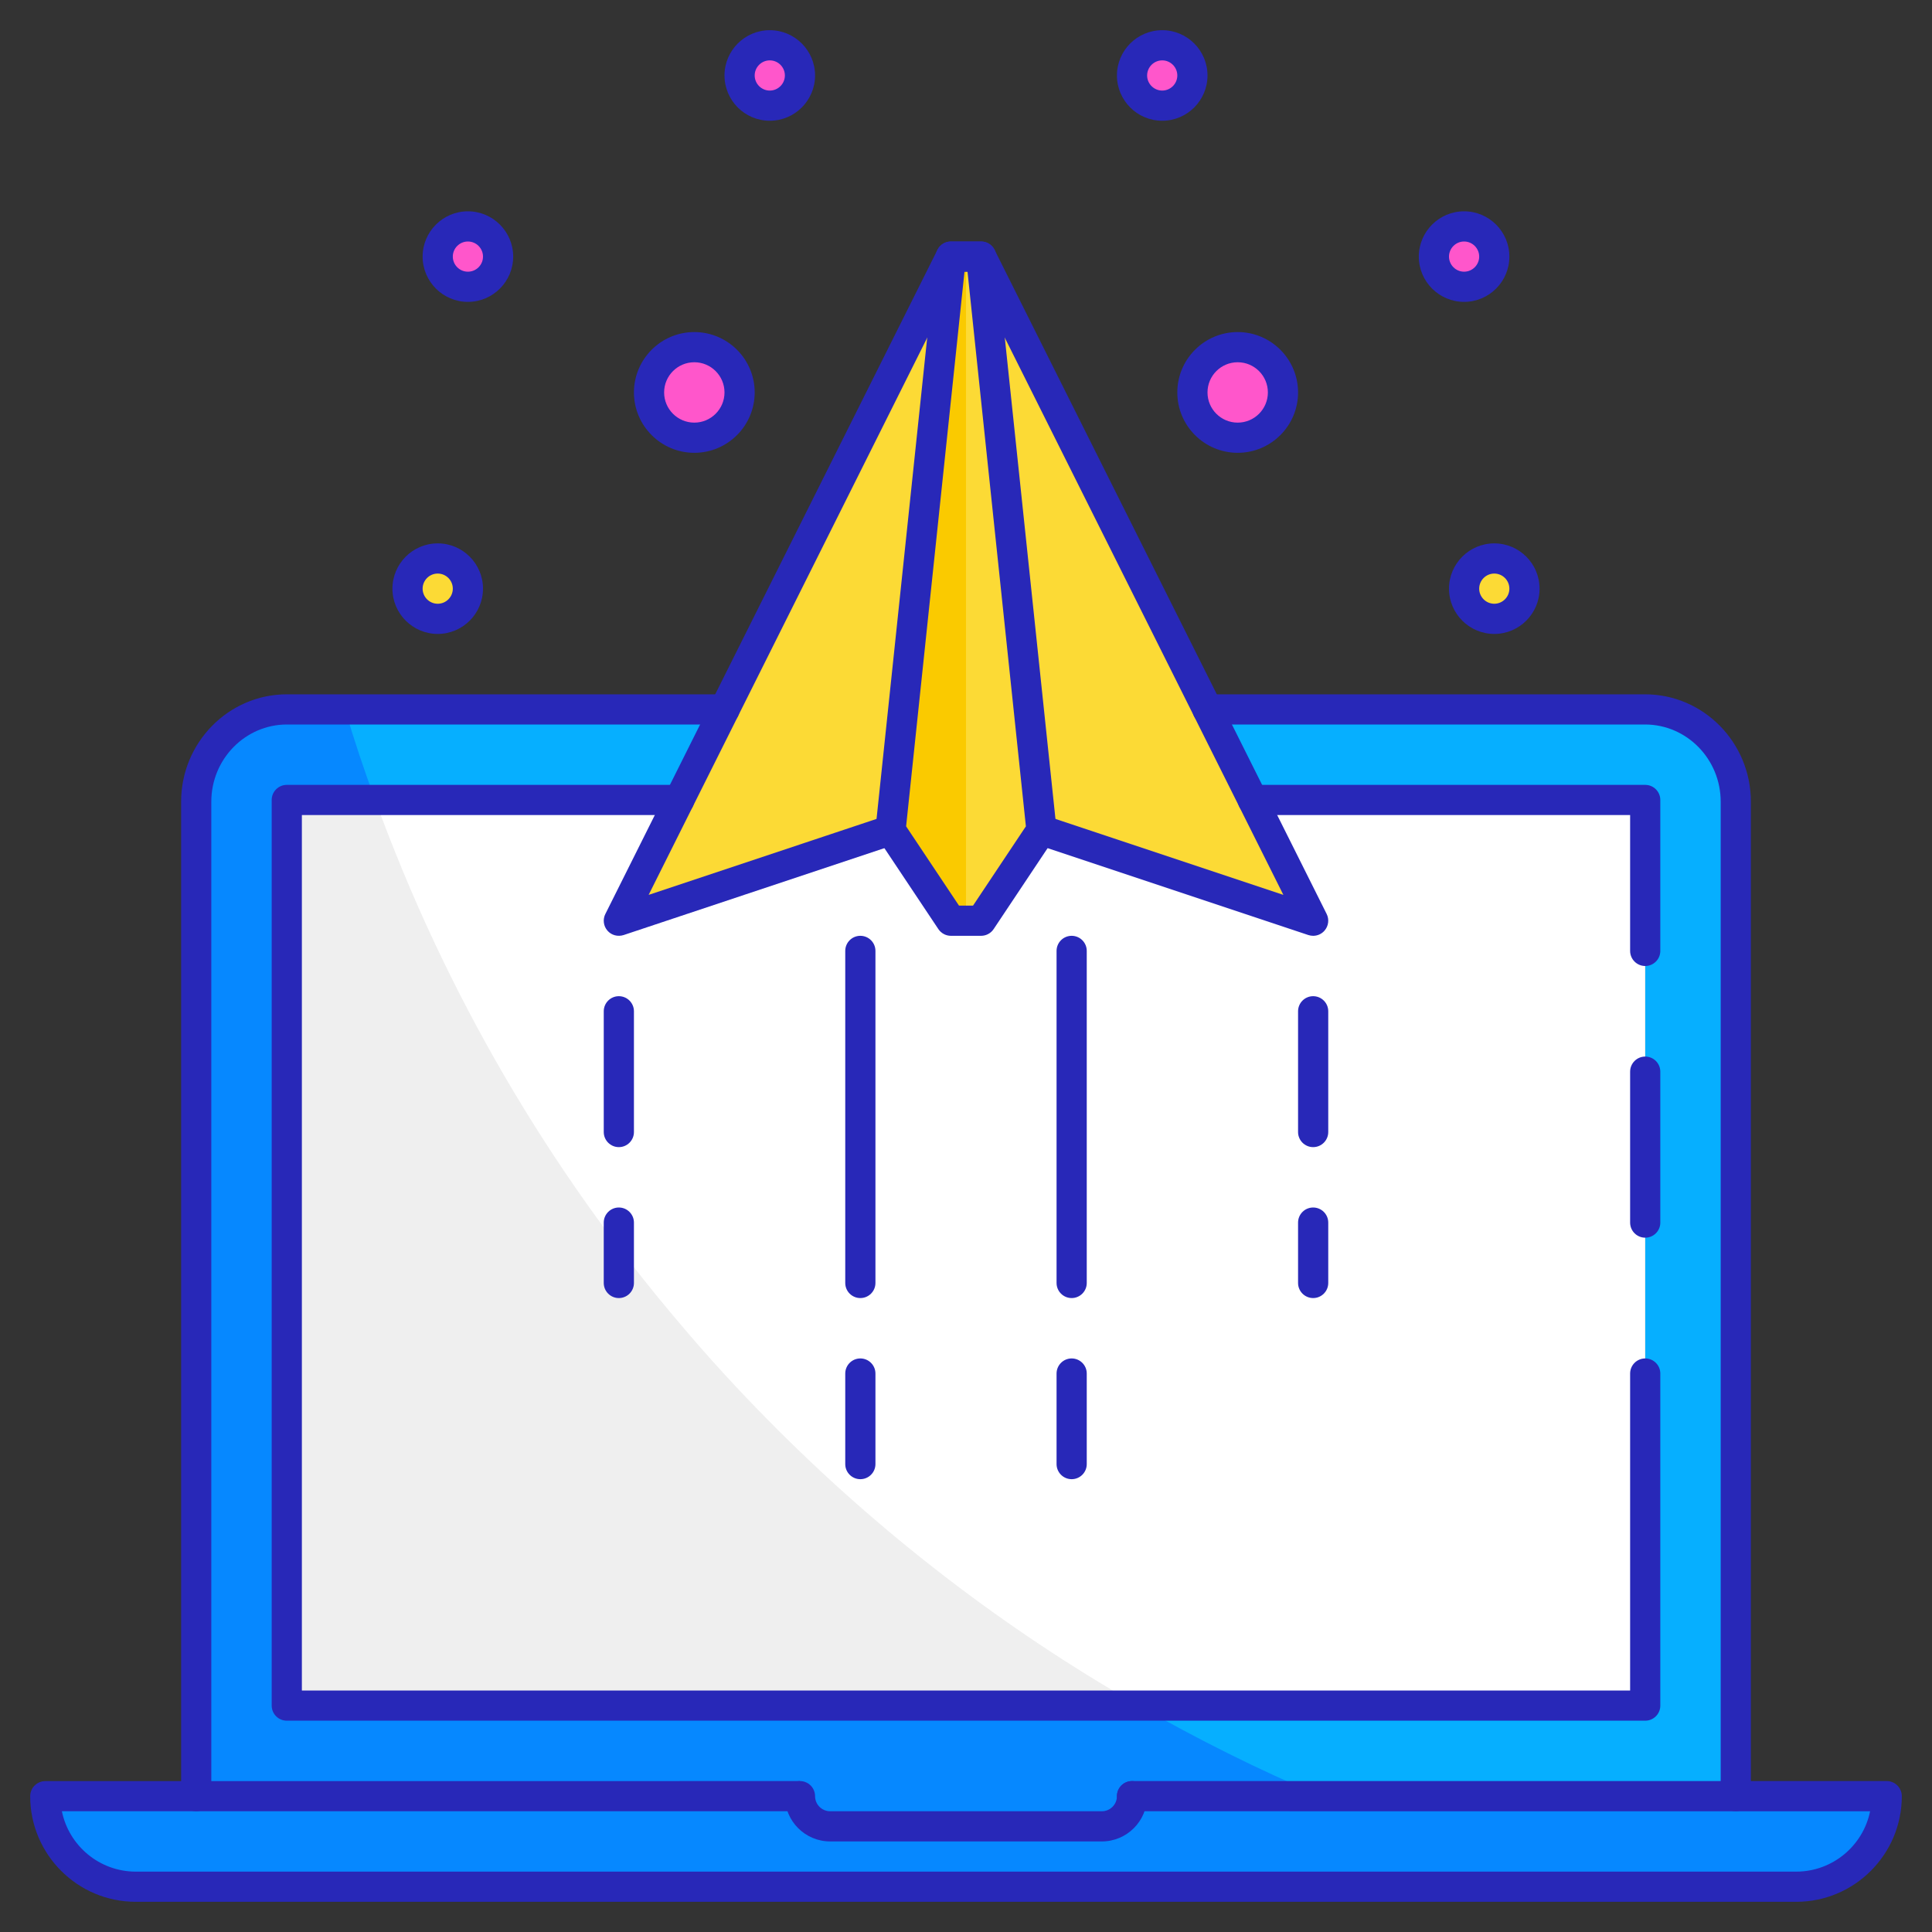 <svg xmlns="http://www.w3.org/2000/svg" id="Layer_1" height="512" viewBox="0 0 64 64" width="512"><rect x="0" y="0" width="64" height="64" fill="#333333" stroke="none"/><g><path d="m54.5 23.5h-45c-1.65 0-3 1.37-3 3.06v32.94h20c0 .55.45 1 1 1h9c.55 0 1-.45 1-1h20v-32.94c0-1.69-1.35-3.06-3-3.06zm0 33h-45v-30h45z" fill="#06afff"></path><path d="m9.5 26.5h45v30h-45z" fill="#fff"></path><path d="m37.72 56.5h-28.22v-30h2.93c2.32 6.39 5.75 12.24 10.07 17.32.96 1.14 1.96 2.23 3 3.28 3.62 3.66 7.72 6.83 12.22 9.4z" fill="#efefef"></path><path d="m37.72 56.5h-28.22v-30h2.93c-.37-.99-.7-1.99-1-3h-1.93c-1.65 0-3 1.37-3 3.06v32.94h20c0 .55.45 1 1 1h9c.55 0 1-.45 1-1h6.26c-2.08-.88-4.1-1.89-6.04-3z" fill="#0688ff"></path><path d="m62.5 59.5c0 1.66-1.34 3-3 3h-55c-.83 0-1.58-.34-2.12-.88s-.88-1.29-.88-2.12h25c0 .55.45 1 1 1h9c.55 0 1-.45 1-1z" fill="#0688ff"></path><g fill="#ff56cb"><circle cx="15.5" cy="8.5" r="1"></circle><circle cx="23" cy="13" r="1.5"></circle><circle cx="41" cy="13" r="1.5"></circle><circle cx="25.5" cy="2.5" r="1"></circle><circle cx="38.5" cy="2.5" r="1"></circle></g><circle cx="49.5" cy="19.5" fill="#fcda35" r="1"></circle><circle cx="48.5" cy="8.5" fill="#ff56cb" r="1"></circle><circle cx="14.5" cy="19.5" fill="#fcda35" r="1"></circle><path d="m29.5 27.5-9 3 11-22h1l11 22-9-3z" fill="#fcda35"></path><path d="m31.5 8.5-2 19 2 3h1l2-3-2-19z" fill="#fcda35"></path><path d="m32 8.5v22h-.5l-2-3 2-19z" fill="#faca00"></path><g fill="#2828b8"><path d="m6.5 60c-.276 0-.5-.224-.5-.5v-32.943c0-1.961 1.572-3.557 3.505-3.557h14.495c.276 0 .5.224.5.5s-.224.5-.5.5h-14.495c-1.381 0-2.505 1.146-2.505 2.557v32.943c0 .276-.224.5-.5.5z"></path><path d="m57.5 60c-.276 0-.5-.224-.5-.5v-32.943c0-1.411-1.124-2.557-2.505-2.557h-14.495c-.276 0-.5-.224-.5-.5s.224-.5.5-.5h14.495c1.933 0 3.505 1.596 3.505 3.557v32.943c0 .276-.224.5-.5.5z"></path><path d="m54.5 32c-.276 0-.5-.224-.5-.5v-4.5h-12.5c-.276 0-.5-.224-.5-.5s.224-.5.5-.5h13c.276 0 .5.224.5.5v5c0 .276-.224.5-.5.5z"></path><path d="m54.5 57h-45c-.276 0-.5-.224-.5-.5v-30c0-.276.224-.5.5-.5h13c.276 0 .5.224.5.5s-.224.5-.5.5h-12.5v29h44v-10.5c0-.276.224-.5.5-.5s.5.224.5.5v11c0 .276-.224.5-.5.5z"></path><path d="m54.5 41c-.276 0-.5-.224-.5-.5v-5c0-.276.224-.5.5-.5s.5.224.5.5v5c0 .276-.224.5-.5.5z"></path><path d="m59.502 63h-55.003c-1.93 0-3.499-1.569-3.499-3.498 0-.276.224-.5.5-.5l25-.002v1h-24.45c.232 1.14 1.242 2 2.448 2h55.003c1.206 0 2.216-.859 2.448-1.998l-24.449-.002c-.276 0-.5-.224-.5-.5s.224-.5.5-.5h25c.276 0 .5.224.5.5 0 1.93-1.569 3.5-3.498 3.5z"></path><path d="m36.5 61h-9c-.827 0-1.5-.673-1.5-1.5 0-.276.224-.5.5-.5s.5.224.5.5c0 .275.224.5.5.5h9c.275 0 .5-.225.5-.5 0-.276.224-.5.5-.5s.5.224.5.5c0 .827-.673 1.5-1.5 1.5z"></path><path d="m43.5 31c-.053 0-.106-.009-.158-.025l-9-3c-.262-.088-.403-.371-.316-.633.088-.262.372-.401.633-.316l7.854 2.618-10.322-20.644h-.382l-10.322 20.644 7.855-2.618c.263-.088.545.055.632.316s-.054.545-.316.633l-9 3c-.192.061-.404.007-.536-.147-.132-.152-.16-.37-.069-.551l11-22c.085-.17.258-.277.447-.277h1c.189 0 .362.107.447.276l11 22c.091.181.062.398-.069.551-.097.112-.235.173-.378.173z"></path><path d="m15.5 10c-.827 0-1.5-.673-1.5-1.5s.673-1.5 1.5-1.5 1.5.673 1.5 1.5-.673 1.5-1.5 1.5zm0-2c-.276 0-.5.225-.5.5s.224.5.5.5.5-.225.5-.5-.224-.5-.5-.5z"></path><path d="m23 15c-1.103 0-2-.897-2-2s.897-2 2-2 2 .897 2 2-.897 2-2 2zm0-3c-.551 0-1 .448-1 1s.449 1 1 1 1-.448 1-1-.449-1-1-1z"></path><path d="m41 15c-1.103 0-2-.897-2-2s.897-2 2-2 2 .897 2 2-.897 2-2 2zm0-3c-.552 0-1 .448-1 1s.448 1 1 1 1-.448 1-1-.448-1-1-1z"></path><path d="m25.5 4c-.827 0-1.5-.673-1.5-1.5s.673-1.5 1.5-1.5 1.5.673 1.5 1.5-.673 1.5-1.5 1.5zm0-2c-.276 0-.5.225-.5.5s.224.5.5.5.5-.225.5-.5-.224-.5-.5-.5z"></path><path d="m38.5 4c-.827 0-1.5-.673-1.5-1.5s.673-1.5 1.5-1.5 1.5.673 1.5 1.5-.673 1.5-1.5 1.5zm0-2c-.275 0-.5.225-.5.5s.225.5.5.5.5-.225.5-.5-.225-.5-.5-.5z"></path><path d="m49.5 21c-.827 0-1.5-.673-1.5-1.5s.673-1.5 1.5-1.5 1.5.673 1.5 1.5-.673 1.5-1.5 1.5zm0-2c-.275 0-.5.225-.5.5s.225.5.5.5.5-.225.5-.5-.225-.5-.5-.5z"></path><path d="m48.5 10c-.827 0-1.5-.673-1.5-1.5s.673-1.5 1.5-1.5 1.5.673 1.5 1.5-.673 1.5-1.5 1.5zm0-2c-.275 0-.5.225-.5.5s.225.5.5.5.5-.225.5-.5-.225-.5-.5-.5z"></path><path d="m14.5 21c-.827 0-1.5-.673-1.5-1.5s.673-1.5 1.5-1.5 1.5.673 1.5 1.5-.673 1.5-1.5 1.5zm0-2c-.276 0-.5.225-.5.5s.224.5.5.5.5-.225.5-.5-.224-.5-.5-.5z"></path><path d="m32.5 31h-1c-.167 0-.323-.084-.416-.223l-2-3c-.065-.097-.093-.214-.081-.33l2-19c.026-.254.241-.447.497-.447h1c.256 0 .471.193.497.447l2 19c.013.116-.017.233-.081.33l-2 3c-.093.139-.249.223-.416.223zm-.732-1h.465l1.751-2.627-1.934-18.373h-.1l-1.934 18.373z"></path><path d="m28.5 43c-.276 0-.5-.224-.5-.5v-11c0-.276.224-.5.5-.5s.5.224.5.5v11c0 .276-.224.5-.5.5z"></path><path d="m35.5 43c-.276 0-.5-.224-.5-.5v-11c0-.276.224-.5.5-.5s.5.224.5.5v11c0 .276-.224.5-.5.5z"></path><path d="m43.5 38c-.276 0-.5-.224-.5-.5v-4c0-.276.224-.5.5-.5s.5.224.5.5v4c0 .276-.224.5-.5.5z"></path><path d="m35.5 49c-.276 0-.5-.224-.5-.5v-3c0-.276.224-.5.5-.5s.5.224.5.5v3c0 .276-.224.5-.5.5z"></path><path d="m43.5 43c-.276 0-.5-.224-.5-.5v-2c0-.276.224-.5.5-.5s.5.224.5.5v2c0 .276-.224.5-.5.5z"></path><path d="m20.5 43c-.276 0-.5-.224-.5-.5v-2c0-.276.224-.5.5-.5s.5.224.5.5v2c0 .276-.224.5-.5.5z"></path><path d="m28.5 49c-.276 0-.5-.224-.5-.5v-3c0-.276.224-.5.5-.5s.5.224.5.5v3c0 .276-.224.5-.5.5z"></path><path d="m20.5 38c-.276 0-.5-.224-.5-.5v-4c0-.276.224-.5.5-.5s.5.224.5.5v4c0 .276-.224.5-.5.5z"></path></g></g></svg>